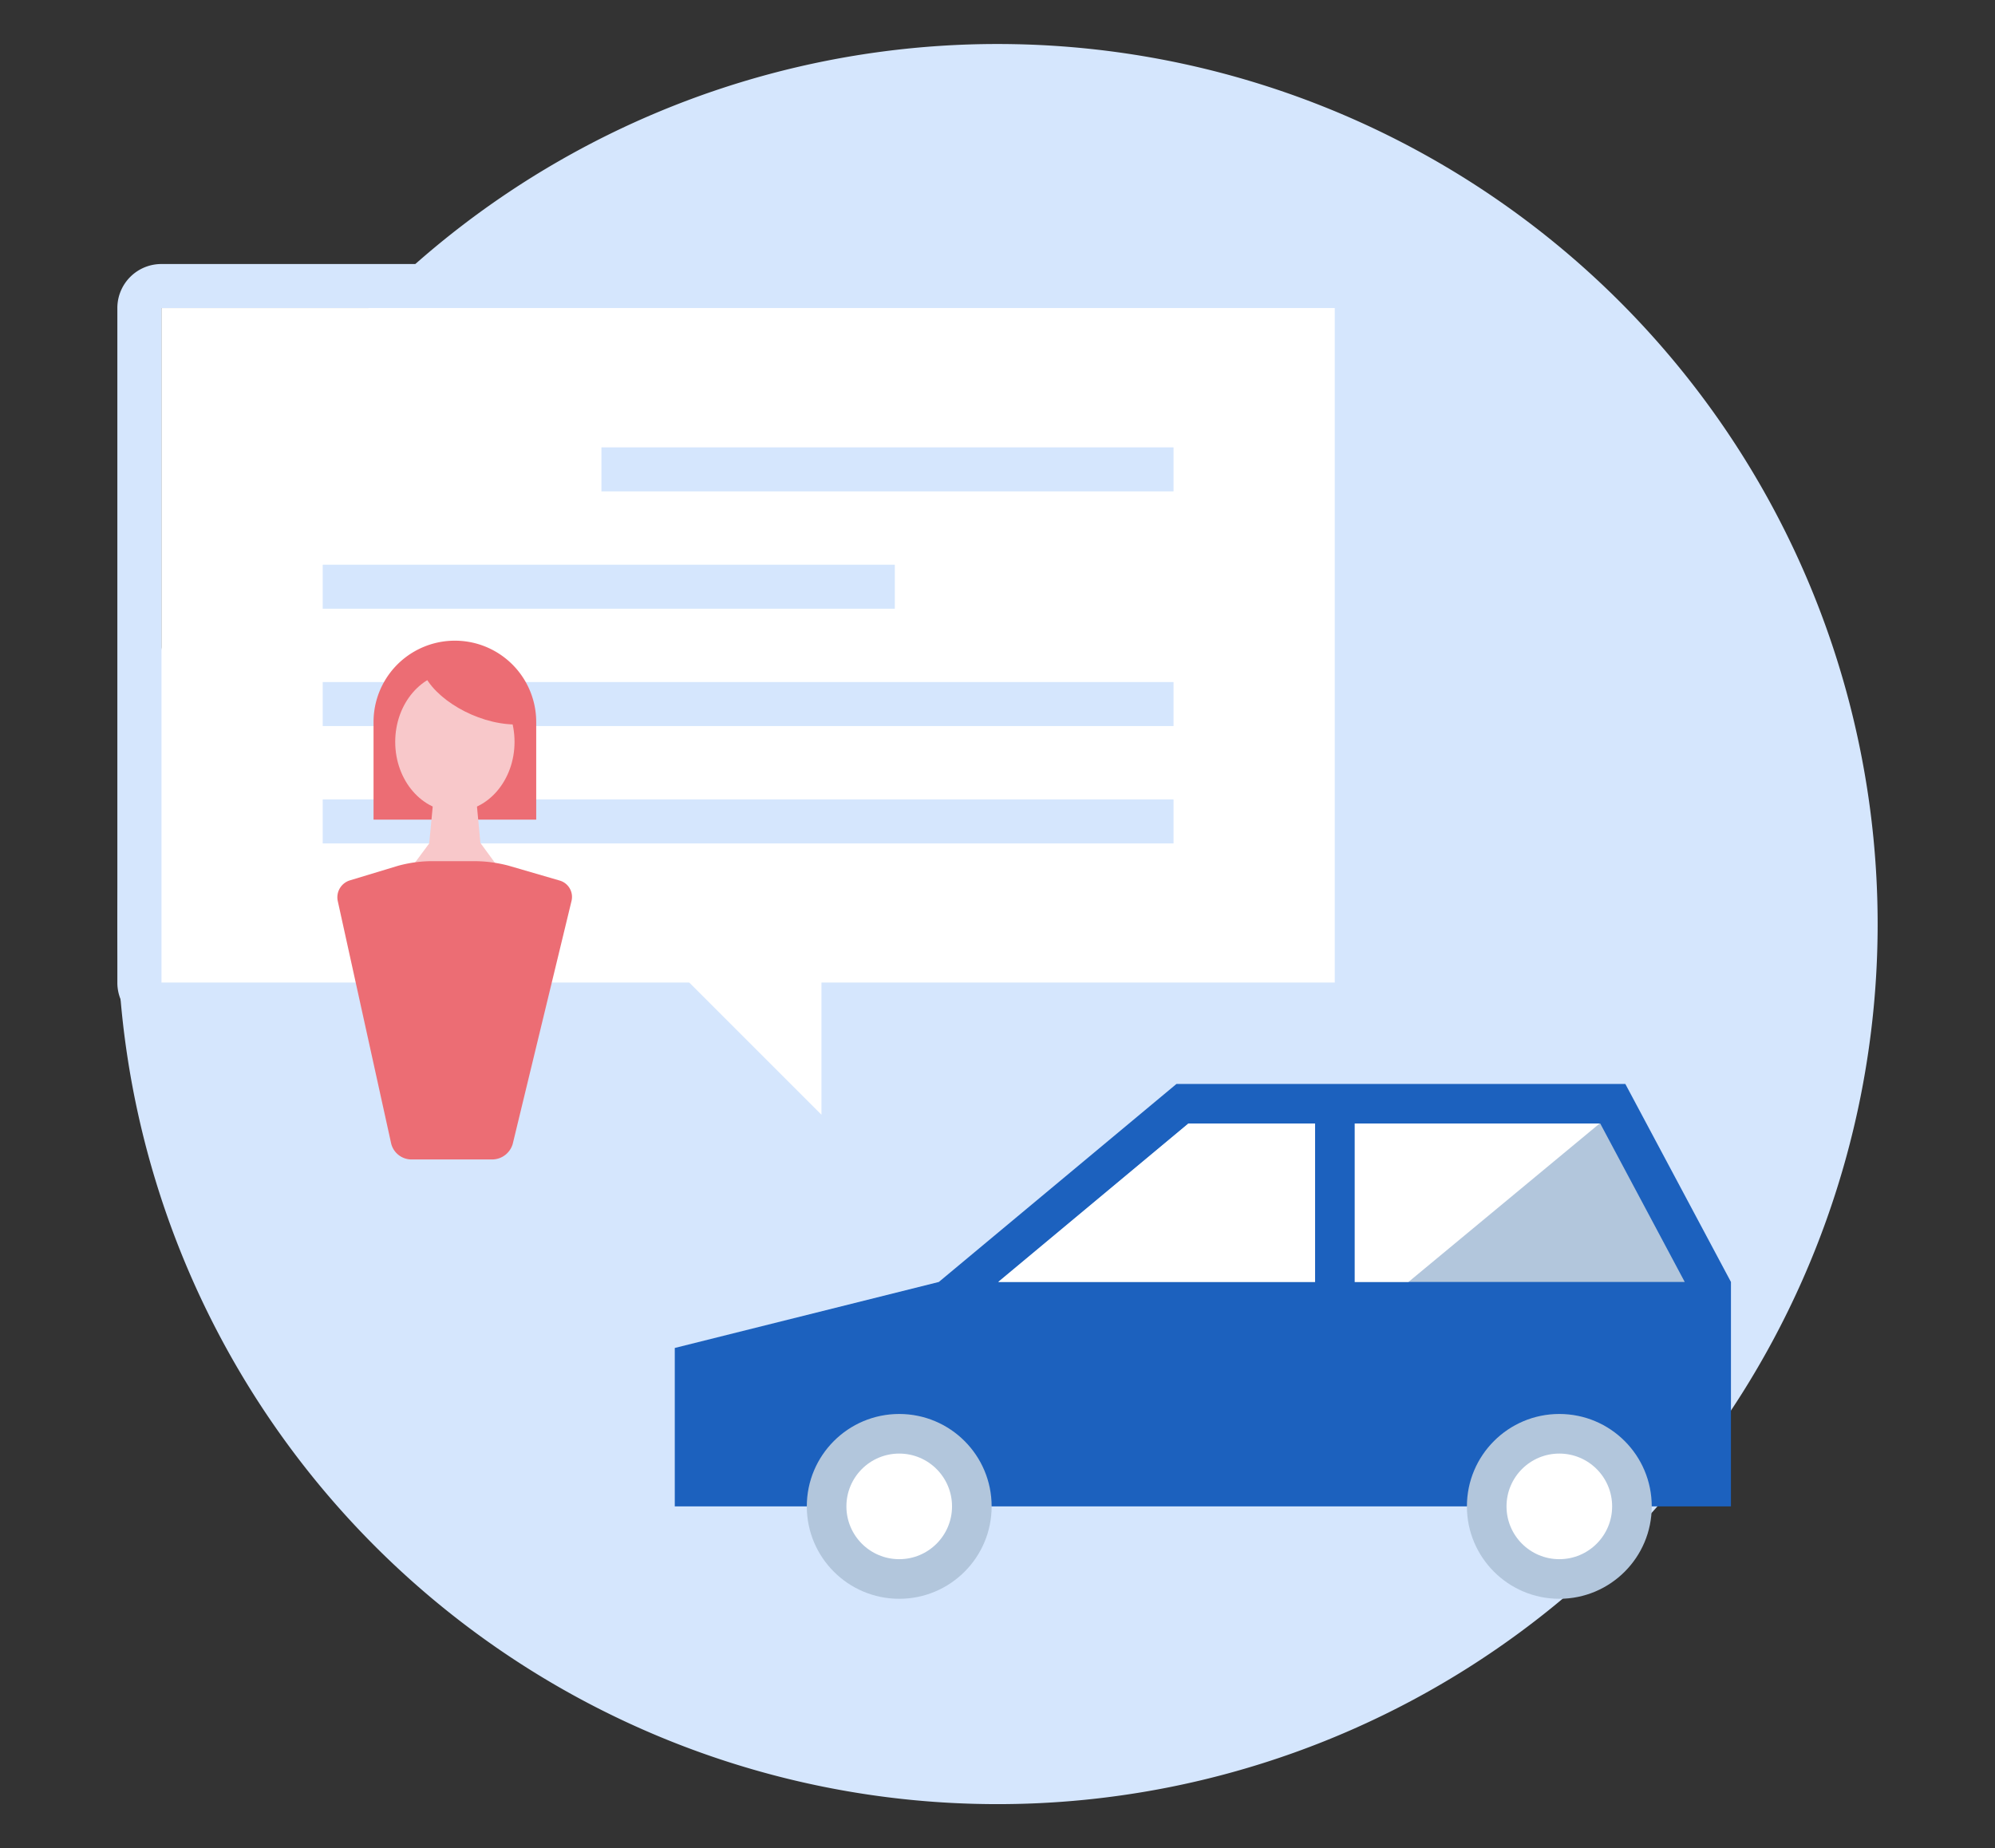 <svg xmlns="http://www.w3.org/2000/svg" width="136" height="126" viewBox="0 0 136 126"><rect x="0" y="0" width="136" height="126" fill="#333333" stroke="none"/><g transform="translate(-45.828 -2716)"><rect width="136" height="126" transform="translate(45.828 2716)" fill="none"/><path d="M113.828,2719a60,60,0,1,1-60,60,60,60,0,0,1,60-60" fill="#d5e6fd"/><rect width="80" height="46" transform="translate(56.828 2737)" fill="#fff"/><path d="M136.828,2737v46h-80v-46h80m0-3h-80a3,3,0,0,0-3,3v46a3,3,0,0,0,3,3h80a3,3,0,0,0,3-3v-46a3,3,0,0,0-3-3Z" fill="#d5e6fd"/><path d="M101.828,2792l-10-10h10Z" fill="#fff"/><line x1="58" transform="translate(67.828 2764)" fill="#fff"/><rect width="58" height="3" transform="translate(67.828 2762.5)" fill="#d5e6fd"/><line x1="39" transform="translate(67.828 2756)" fill="#fff"/><rect width="39" height="3" transform="translate(67.828 2754.5)" fill="#d5e6fd"/><line x1="39" transform="translate(86.828 2748)" fill="#fff"/><rect width="39" height="3" transform="translate(86.828 2746.5)" fill="#d5e6fd"/><line x1="58" transform="translate(67.828 2772)" fill="#fff"/><rect width="58" height="3" transform="translate(67.828 2770.5)" fill="#d5e6fd"/><path d="M163.828,2803.4v15.3h-72v-10.8l18-4.5,16.2-13.5h30.6Z" fill="#1c61be"/><path d="M160.678,2803.4h-46.8l12.96-10.8h28.08Z" fill="#b2c6dc"/><path d="M126.838,2792.6l-12.96,10.8h27.965l13.028-10.8Z" fill="#fff"/><circle cx="6.3" cy="6.3" r="6.3" transform="translate(100.828 2812.4)" fill="#b2c6dc"/><circle cx="3.6" cy="3.6" r="3.6" transform="translate(103.528 2815.1)" fill="#fff"/><circle cx="6.3" cy="6.3" r="6.3" transform="translate(145.828 2812.4)" fill="#b2c6dc"/><circle cx="3.6" cy="3.6" r="3.6" transform="translate(148.528 2815.1)" fill="#fff"/><path d="M136.828,2805.65a1.35,1.35,0,0,1-1.35-1.35v-12.6a1.35,1.35,0,0,1,2.7,0v12.6A1.349,1.349,0,0,1,136.828,2805.65Z" fill="#1c61be"/><path d="M82.382,2771.88H71.292v-6.656a5.545,5.545,0,1,1,11.09,0Z" fill="#ec6d74"/><path d="M75.589,2768.209l-.5,5.291-1.544,2.082h6.579l-1.547-2.115-.495-5.257Z" fill="#f8c8ca"/><ellipse cx="4.067" cy="4.745" rx="4.067" ry="4.745" transform="translate(72.77 2761.834)" fill="#f8c8ca"/><path d="M80.782,2793.983a1.467,1.467,0,0,1-1.354,1.064h-5.6a1.43,1.43,0,0,1-1.331-1.071l-3.647-16.562a1.208,1.208,0,0,1,.813-1.388l3.285-.995a8.89,8.89,0,0,1,2.145-.318H78.35a9.228,9.228,0,0,1,2.148.306l3.5,1.019a1.16,1.16,0,0,1,.794,1.371Z" fill="#ec6d74"/><path d="M74.676,2761.834c.721,1.779,3.6,3.516,6.228,3.559C80.9,2763.613,78.32,2759.758,74.676,2761.834Z" fill="#ec6d74"/></g></svg>